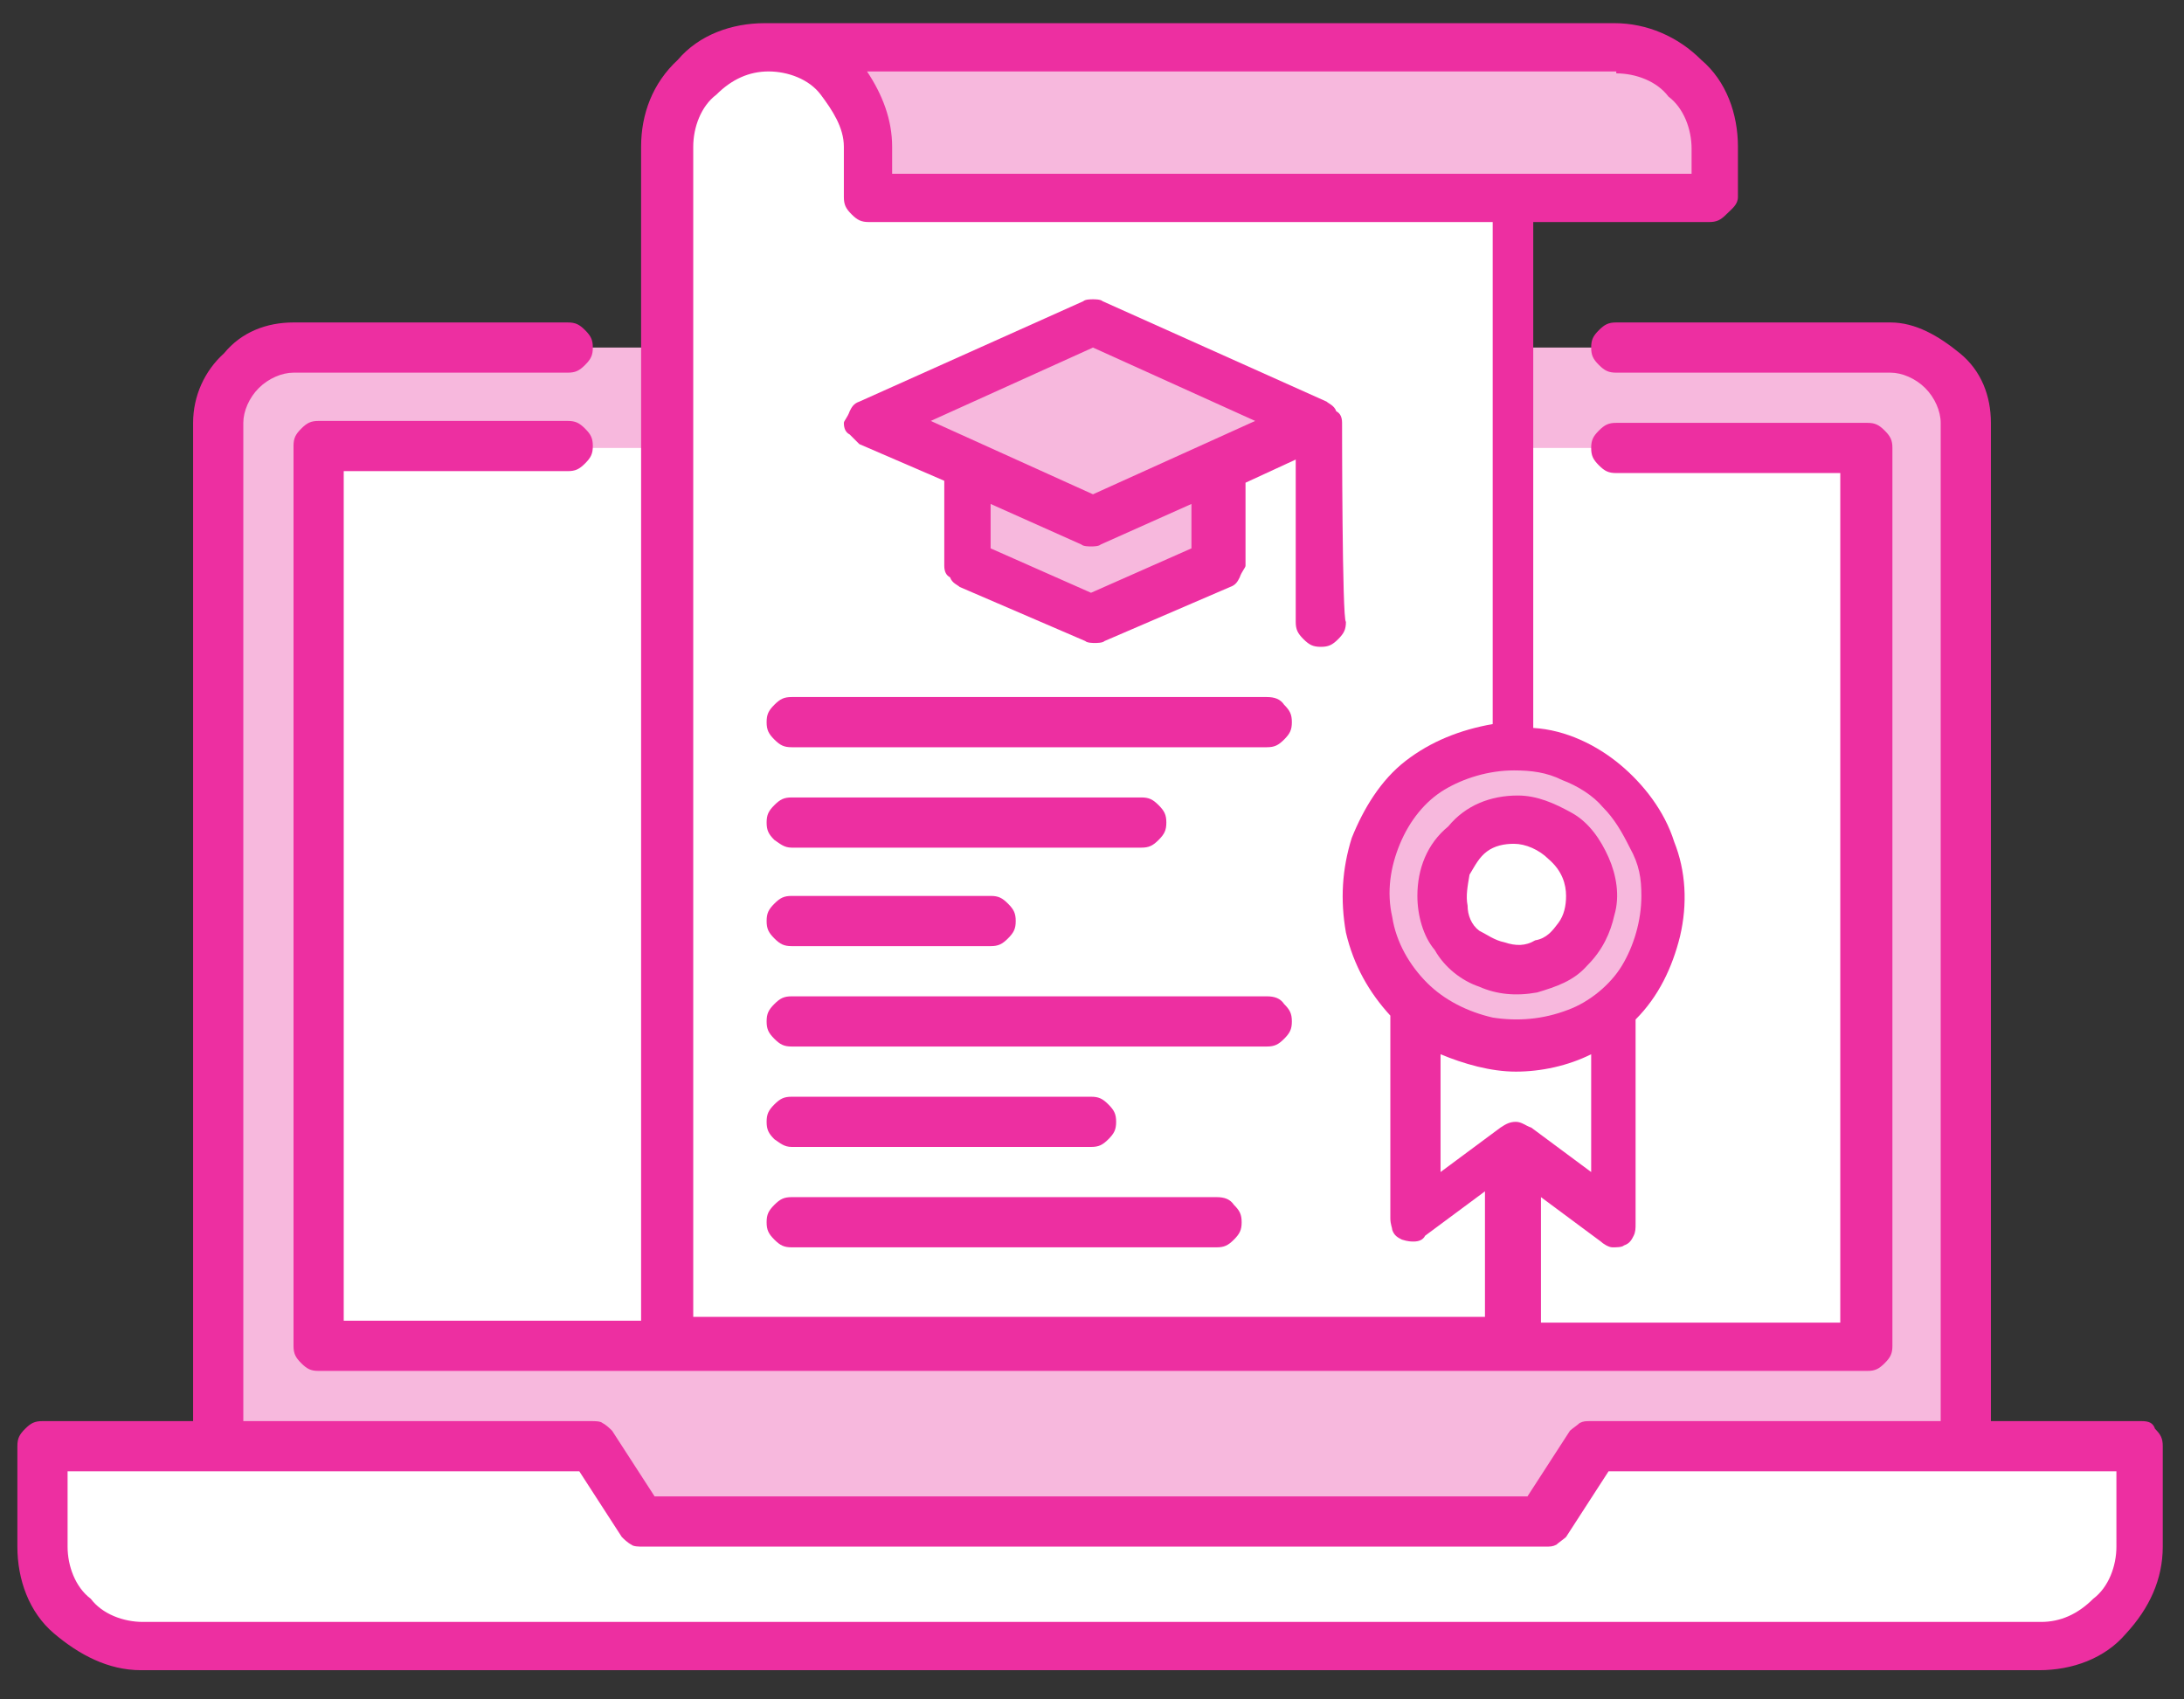 <svg xmlns="http://www.w3.org/2000/svg" xmlns:xlink="http://www.w3.org/1999/xlink" id="Layer_1" x="0px" y="0px" viewBox="0 0 113.1 88" style="enable-background:new 0 0 113.1 88;" xml:space="preserve"><rect x="0" y="0" width="113.1" height="88" fill="#333333" stroke="none"/><style type="text/css">	.st0{fill:#F7B8DD;}	.st1{fill:#FFFFFF;}	.st2{fill:#ED2FA1;}</style><path class="st0" d="M97.9,18H15.2c-0.5,0-1,0.1-1.4,0.3c-0.5,0.3-0.9,0.5-1.3,0.9c-0.4,0.4-0.6,0.8-0.9,1.3 c-0.1,0.4-0.3,0.9-0.3,1.4v53h19.4l2.6,3.9h46.6l2.6-3.9h19.4v-53c0-0.5-0.1-1-0.3-1.4c-0.3-0.5-0.5-0.9-0.9-1.3 c-0.4-0.4-0.8-0.6-1.3-0.9C99,18.1,98.5,18,97.9,18z"></path><path class="st1" d="M96.6,23.2H16.5v46.6h80.2V23.2z"></path><path class="st1" d="M110.9,74.9v5.2c0,1.4-0.5,2.7-1.6,3.6c-1,1-2.3,1.6-3.6,1.6H7.4c-1.4,0-2.7-0.5-3.6-1.6 c-1-0.9-1.6-2.2-1.6-3.6v-5.2h28.5l2.6,3.9h46.6l2.6-3.9H110.9z"></path><path class="st1" d="M44.9,10.2V7.6c0-1.4-0.5-2.7-1.6-3.6c-1-1-2.3-1.6-3.6-1.6C38.3,2.5,37,3,36.1,4c-1,0.9-1.6,2.2-1.6,3.6v62.1 h44V10.2C78.5,10.2,44.9,10.2,44.9,10.2z"></path><path class="st0" d="M78.5,54.2c4.3,0,7.8-3.5,7.8-7.8s-3.5-7.8-7.8-7.8c-4.3,0-7.8,3.5-7.8,7.8S74.3,54.2,78.5,54.2z"></path><path class="st1" d="M78.5,50.3c2.2,0,3.9-1.7,3.9-3.9c0-2.2-1.7-3.9-3.9-3.9s-3.9,1.7-3.9,3.9C74.7,48.6,76.3,50.3,78.5,50.3z"></path><path class="st0" d="M83.7,2.5h-44c1.4,0,2.7,0.5,3.6,1.6c1,0.9,1.6,2.2,1.6,3.6v2.6h44V7.6c0-1.4-0.5-2.7-1.6-3.6 C86.4,3,85.1,2.5,83.7,2.5z"></path><path class="st0" d="M44.9,21.9L56.6,27l11.6-5.2l-11.6-5.2L44.9,21.9z"></path><path class="st0" d="M63,24.2v5.2l-6.5,2.8l-6.5-2.8v-5.2l3.6,1.6l2.8,1.3l2.8-1.3L63,24.2z"></path><path class="st1" d="M78.5,54.2c-1.9,0-3.8-0.6-5.2-1.9v11l5.2-3.9l5.2,3.9v-11C82.3,53.5,80.5,54.2,78.5,54.2z"></path><path class="st2" d="M17.8,68.4v-44h11.6c0.4,0,0.6-0.1,0.9-0.4c0.3-0.3,0.4-0.5,0.4-0.9s-0.1-0.6-0.4-0.9c-0.3-0.3-0.5-0.4-0.9-0.4 H16.5c-0.4,0-0.6,0.1-0.9,0.4s-0.4,0.5-0.4,0.9v46.6c0,0.4,0.1,0.6,0.4,0.9c0.3,0.3,0.5,0.4,0.9,0.4h80.2c0.4,0,0.6-0.1,0.9-0.4 c0.3-0.3,0.4-0.5,0.4-0.9V23.2c0-0.4-0.1-0.6-0.4-0.9c-0.3-0.3-0.5-0.4-0.9-0.4H83.7c-0.4,0-0.6,0.1-0.9,0.4 c-0.3,0.3-0.4,0.5-0.4,0.9c0,0.4,0.1,0.6,0.4,0.9c0.3,0.3,0.5,0.4,0.9,0.4h11.6v44H79.8V62l3.1,2.3c0.1,0.1,0.4,0.3,0.6,0.3 s0.5,0,0.6-0.1c0.3-0.1,0.4-0.3,0.5-0.5s0.1-0.4,0.1-0.6V52.8c1.2-1.2,1.9-2.7,2.3-4.3c0.4-1.7,0.3-3.4-0.3-4.9 c-0.5-1.6-1.6-3-2.8-4s-2.8-1.8-4.5-1.9V11.5h9.1c0.4,0,0.6-0.1,0.9-0.4c0.3-0.3,0.6-0.5,0.6-0.9V7.6c0-1.7-0.6-3.4-1.9-4.5 c-1.2-1.2-2.8-1.9-4.5-1.9h-44c-1.7,0-3.4,0.6-4.5,1.9c-1.3,1.2-1.9,2.8-1.9,4.5v60.8H17.8z M82.4,60.7l-3.1-2.3 c-0.3-0.1-0.5-0.3-0.8-0.3s-0.5,0.1-0.8,0.3l-3.1,2.3v-6.1c1.2,0.5,2.6,0.9,3.9,0.9s2.7-0.3,3.9-0.9V60.7z M85,46.4 c0,1.3-0.4,2.6-1,3.6c-0.6,1-1.7,1.9-2.8,2.3c-1.3,0.5-2.6,0.6-3.9,0.4c-1.3-0.3-2.5-0.9-3.4-1.8c-0.9-0.9-1.6-2.1-1.8-3.4 c-0.3-1.3-0.1-2.6,0.4-3.8c0.5-1.2,1.3-2.2,2.3-2.8s2.3-1,3.6-1c0.9,0,1.7,0.1,2.5,0.5c0.8,0.3,1.6,0.8,2.1,1.4 c0.6,0.6,1,1.3,1.4,2.1C84.9,44.8,85,45.5,85,46.4z M83.7,3.8c1,0,2.1,0.4,2.7,1.2c0.8,0.6,1.2,1.7,1.2,2.7v1.3H46.2V7.6 c0-1.4-0.5-2.7-1.3-3.9H83.7z M35.9,7.6c0-1,0.4-2.1,1.2-2.7c0.8-0.8,1.7-1.2,2.7-1.2s2.1,0.4,2.7,1.2s1.2,1.7,1.2,2.7v2.6 c0,0.4,0.1,0.6,0.4,0.9c0.3,0.3,0.5,0.4,0.9,0.4h32.3v26c-1.7,0.3-3.2,0.9-4.5,1.9s-2.2,2.5-2.8,4c-0.5,1.6-0.6,3.2-0.3,4.9 c0.4,1.7,1.2,3.1,2.3,4.3v10.5c0,0.3,0.1,0.5,0.1,0.6c0.1,0.3,0.3,0.4,0.5,0.5c0.3,0.1,0.5,0.1,0.6,0.1c0.3,0,0.5-0.1,0.6-0.3 l3.1-2.3v6.5H35.9V7.6z"></path><path class="st2" d="M110.9,73.6h-7.8V21.9c0-1.4-0.5-2.7-1.6-3.6s-2.3-1.6-3.6-1.6H83.7c-0.4,0-0.6,0.1-0.9,0.4 c-0.3,0.3-0.4,0.5-0.4,0.9s0.1,0.6,0.4,0.9c0.3,0.3,0.5,0.4,0.9,0.4h14.2c0.6,0,1.3,0.3,1.8,0.8c0.5,0.5,0.8,1.2,0.8,1.8v51.7H82.4 c-0.3,0-0.4,0-0.6,0.1c-0.1,0.1-0.4,0.3-0.5,0.4l-2.2,3.4H33.9l-2.2-3.4c-0.1-0.1-0.3-0.3-0.5-0.4c-0.1-0.1-0.4-0.1-0.6-0.1h-18 V21.9c0-0.6,0.3-1.3,0.8-1.8c0.5-0.5,1.2-0.8,1.8-0.8h14.2c0.4,0,0.6-0.1,0.9-0.4c0.3-0.3,0.4-0.5,0.4-0.9c0-0.4-0.1-0.6-0.4-0.9 c-0.3-0.3-0.5-0.4-0.9-0.4H15.2c-1.4,0-2.7,0.5-3.6,1.6c-1,0.9-1.6,2.2-1.6,3.6v51.7H2.2c-0.4,0-0.6,0.1-0.9,0.4 c-0.3,0.3-0.4,0.5-0.4,0.9v5.2c0,1.7,0.6,3.4,1.9,4.5s2.8,1.9,4.5,1.9h98.3c1.7,0,3.4-0.6,4.5-1.9c1.2-1.3,1.9-2.8,1.9-4.5v-5.2 c0-0.4-0.1-0.6-0.4-0.9C111.5,73.7,111.3,73.6,110.9,73.6z M109.6,80.1c0,1-0.4,2.1-1.2,2.7c-0.8,0.8-1.7,1.2-2.7,1.2H7.4 c-1,0-2.1-0.4-2.7-1.2c-0.8-0.6-1.2-1.7-1.2-2.7v-3.9H30l2.2,3.4c0.1,0.1,0.3,0.3,0.5,0.4c0.1,0.1,0.4,0.1,0.6,0.1H80 c0.3,0,0.4,0,0.6-0.1c0.1-0.1,0.4-0.3,0.5-0.4l2.2-3.4h26.3V80.1z"></path><path class="st2" d="M69.5,21.9c0-0.3-0.1-0.5-0.3-0.6c-0.1-0.3-0.4-0.4-0.5-0.5l0,0l0,0l-11.6-5.2c-0.1-0.1-0.4-0.1-0.5-0.1 c-0.1,0-0.4,0-0.5,0.1l-11.6,5.2c-0.3,0.1-0.4,0.3-0.5,0.5c-0.1,0.3-0.3,0.5-0.3,0.6c0,0.3,0.1,0.5,0.3,0.6c0.1,0.1,0.4,0.4,0.5,0.5 l4.4,1.9v4.4c0,0.3,0.1,0.5,0.3,0.6c0.1,0.3,0.4,0.4,0.5,0.5l6.5,2.8c0.1,0.1,0.4,0.1,0.5,0.1s0.4,0,0.5-0.1l6.5-2.8 c0.3-0.1,0.4-0.3,0.5-0.5c0.1-0.3,0.3-0.5,0.3-0.6V25l2.6-1.2v8.4c0,0.4,0.1,0.6,0.4,0.9c0.3,0.3,0.5,0.4,0.9,0.4s0.6-0.1,0.9-0.4 s0.4-0.5,0.4-0.9C69.5,32.2,69.5,21.9,69.5,21.9z M61.7,26.1v2.3l-5.2,2.3l-5.2-2.3v-2.3l4.7,2.1c0.1,0.1,0.4,0.1,0.5,0.1 c0.1,0,0.4,0,0.5-0.1L61.7,26.1z M56.6,25.6l-8.4-3.8l8.4-3.8l8.4,3.8L56.6,25.6z"></path><path class="st2" d="M73.4,46.4c0,1,0.3,2.1,0.9,2.8c0.5,0.9,1.4,1.6,2.3,1.9c0.9,0.4,1.9,0.5,3,0.3c1-0.3,1.9-0.6,2.6-1.4 c0.8-0.8,1.2-1.7,1.4-2.6c0.3-1,0.1-2.1-0.3-3c-0.4-0.9-1-1.8-1.9-2.3c-0.9-0.5-1.8-0.9-2.8-0.9c-1.4,0-2.7,0.5-3.6,1.6 C73.9,43.7,73.4,45,73.4,46.4z M81.1,46.4c0,0.5-0.1,1-0.4,1.4c-0.3,0.4-0.6,0.8-1.2,0.9c-0.5,0.3-1,0.3-1.6,0.1 c-0.5-0.1-0.9-0.4-1.3-0.6c-0.4-0.3-0.6-0.8-0.6-1.3c-0.1-0.5,0-1,0.1-1.6c0.3-0.5,0.5-0.9,0.9-1.2c0.4-0.3,0.9-0.4,1.4-0.4 c0.6,0,1.3,0.3,1.8,0.8C80.9,45.1,81.1,45.8,81.1,46.4z"></path><path class="st2" d="M65.6,36.1H41c-0.4,0-0.6,0.1-0.9,0.4s-0.4,0.5-0.4,0.9c0,0.4,0.1,0.6,0.4,0.9c0.3,0.3,0.5,0.4,0.9,0.4h24.6 c0.4,0,0.6-0.1,0.9-0.4c0.3-0.3,0.4-0.5,0.4-0.9s-0.1-0.6-0.4-0.9C66.3,36.2,66,36.1,65.6,36.1z"></path><path class="st2" d="M41,43.9h18.1c0.4,0,0.6-0.1,0.9-0.4c0.3-0.3,0.4-0.5,0.4-0.9s-0.1-0.6-0.4-0.9c-0.3-0.3-0.5-0.4-0.9-0.4H41 c-0.4,0-0.6,0.1-0.9,0.4c-0.3,0.3-0.4,0.5-0.4,0.9c0,0.4,0.1,0.6,0.4,0.9C40.4,43.7,40.6,43.9,41,43.9z"></path><path class="st2" d="M41,49h10.3c0.4,0,0.6-0.1,0.9-0.4c0.3-0.3,0.4-0.5,0.4-0.9c0-0.4-0.1-0.6-0.4-0.9c-0.3-0.3-0.5-0.4-0.9-0.4H41 c-0.4,0-0.6,0.1-0.9,0.4c-0.3,0.3-0.4,0.5-0.4,0.9c0,0.4,0.1,0.6,0.4,0.9C40.4,48.9,40.6,49,41,49z"></path><path class="st2" d="M65.6,51.6H41c-0.4,0-0.6,0.1-0.9,0.4s-0.4,0.5-0.4,0.9c0,0.4,0.1,0.6,0.4,0.9s0.5,0.4,0.9,0.4h24.6 c0.4,0,0.6-0.1,0.9-0.4c0.3-0.3,0.4-0.5,0.4-0.9c0-0.4-0.1-0.6-0.4-0.9C66.3,51.7,66,51.6,65.6,51.6z"></path><path class="st2" d="M41,59.4h15.5c0.4,0,0.6-0.1,0.9-0.4c0.3-0.3,0.4-0.5,0.4-0.9s-0.1-0.6-0.4-0.9c-0.3-0.3-0.5-0.4-0.9-0.4H41 c-0.4,0-0.6,0.1-0.9,0.4c-0.3,0.3-0.4,0.5-0.4,0.9c0,0.4,0.1,0.6,0.4,0.9C40.4,59.2,40.6,59.4,41,59.4z"></path><path class="st2" d="M63,62H41c-0.4,0-0.6,0.1-0.9,0.4c-0.3,0.3-0.4,0.5-0.4,0.9c0,0.4,0.1,0.6,0.4,0.9c0.3,0.3,0.5,0.4,0.9,0.4h22 c0.4,0,0.6-0.1,0.9-0.4c0.3-0.3,0.4-0.5,0.4-0.9s-0.1-0.6-0.4-0.9C63.7,62.1,63.4,62,63,62z"></path></svg>
